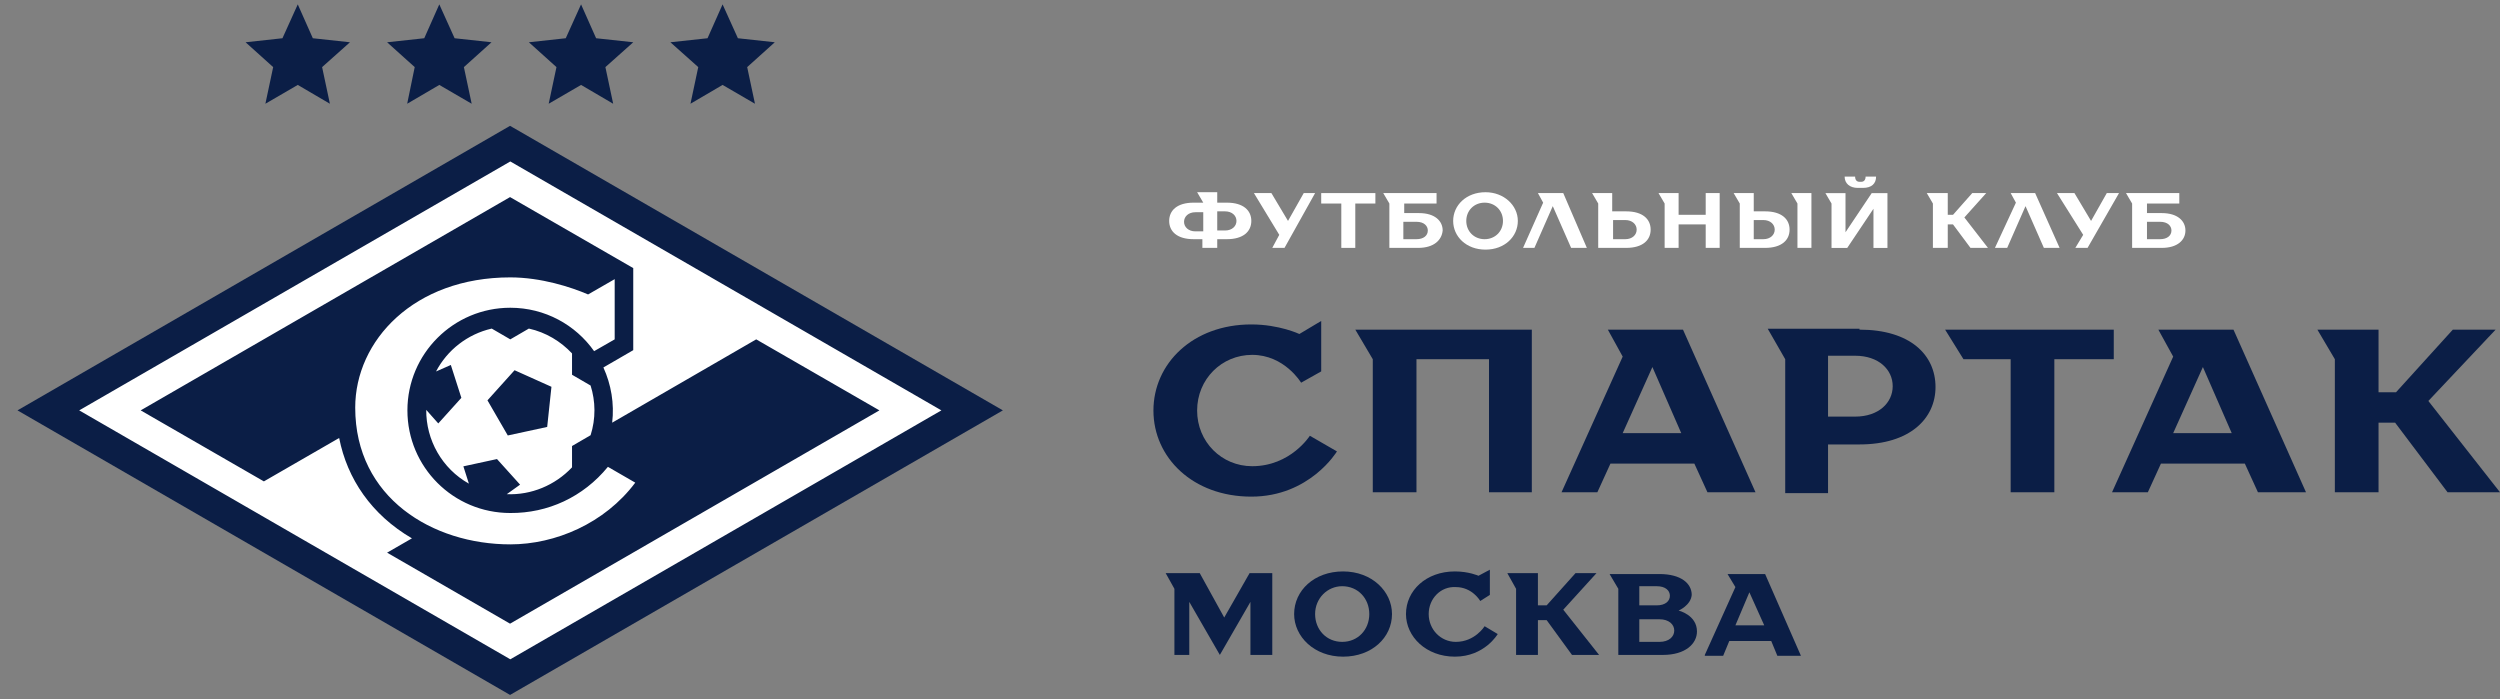 <?xml version="1.0" encoding="UTF-8"?> <svg xmlns="http://www.w3.org/2000/svg" width="286" height="80" viewBox="0 0 286 80" fill="none"><rect x="0" y="0" width="286" height="80" fill="#808080" stroke="none"/><g clip-path="url(#clip0_5452_17100)"><path d="M136.553 27.363C134.654 27.363 133.754 26.468 133.754 25.274C133.754 24.08 134.654 23.184 136.553 23.184H137.653L136.953 21.99H139.252V23.184H140.352C142.251 23.184 143.151 24.08 143.151 25.274C143.151 26.468 142.251 27.363 140.352 27.363H139.252V28.358H137.553V27.363H136.553ZM137.653 26.368V24.279H136.753C135.954 24.279 135.454 24.776 135.454 25.373C135.454 25.97 135.954 26.468 136.753 26.468H137.653V26.368ZM140.152 26.368C140.952 26.368 141.452 25.871 141.452 25.274C141.452 24.677 140.952 24.179 140.152 24.179H139.252V26.368H140.152Z" fill="white"></path><path d="M143.449 22.09H145.448L147.348 25.274L149.147 22.09H150.447L146.948 28.358H145.548L146.348 26.866L143.449 22.09Z" fill="white"></path><path d="M157.344 22.09V23.284H155.045V28.358H153.446V23.284H151.146V22.09H157.344Z" fill="white"></path><path d="M162.243 28.358H158.944V23.284L158.244 22.09H164.342V23.284H160.643V24.378H162.343C164.142 24.378 165.042 25.274 165.042 26.368C164.942 27.463 164.042 28.358 162.243 28.358ZM162.043 27.363C162.843 27.363 163.342 26.965 163.342 26.368C163.342 25.871 162.942 25.373 162.043 25.373H160.543V27.363H162.043Z" fill="white"></path><path d="M173.64 25.274C173.64 27.064 172.14 28.557 169.941 28.557C167.742 28.557 166.242 27.064 166.242 25.274C166.242 23.483 167.742 21.99 169.941 21.99C172.04 21.99 173.64 23.483 173.64 25.274ZM171.94 25.274C171.94 24.08 171.041 23.184 169.841 23.184C168.641 23.184 167.742 24.08 167.742 25.274C167.742 26.468 168.641 27.363 169.841 27.363C171.041 27.363 171.94 26.468 171.94 25.274Z" fill="white"></path><path d="M175.538 28.358H174.238L176.537 23.184L175.938 22.09H178.837L181.536 28.358H179.736L177.637 23.582L175.538 28.358Z" fill="white"></path><path d="M186.035 24.179C187.935 24.179 188.834 25.075 188.834 26.269C188.834 27.463 187.935 28.358 186.035 28.358H182.836V23.284L182.137 22.09H184.436V24.179H186.035ZM184.536 25.174V27.363H185.935C186.735 27.363 187.235 26.866 187.235 26.269C187.235 25.672 186.735 25.174 185.935 25.174H184.536Z" fill="white"></path><path d="M196.731 28.358H195.132V25.672H192.033V28.358H190.434V23.284L189.734 22.09H192.033V24.577H195.132V22.09H196.731V28.358Z" fill="white"></path><path d="M201.929 24.179C203.828 24.179 204.728 25.075 204.728 26.269C204.728 27.463 203.828 28.358 201.929 28.358H199.03V23.284L198.33 22.09H200.629V24.179H201.929ZM200.629 25.174V27.363H201.729C202.529 27.363 203.028 26.866 203.028 26.269C203.028 25.672 202.529 25.174 201.729 25.174H200.629ZM207.327 28.358H205.628V23.284L204.928 22.09H207.227V28.358H207.327Z" fill="white"></path><path d="M216.024 28.36H214.324V23.883L211.325 28.36H209.526V23.286L208.826 22.092H211.125V26.569L214.124 22.092H215.924V28.36H216.024ZM212.525 21.495C211.625 21.495 211.025 20.997 211.025 20.201H212.225C212.225 20.599 212.425 20.798 212.725 20.798H212.925C213.225 20.798 213.425 20.599 213.425 20.201H214.624C214.624 20.997 214.124 21.495 213.125 21.495H212.525Z" fill="white"></path><path d="M222.823 24.577H223.423L225.623 22.09H227.222L224.723 24.876L227.422 28.358H225.423L223.423 25.672H222.823V28.358H221.124V23.284L220.424 22.09H222.823V24.577Z" fill="white"></path><path d="M229.621 28.358H228.221L230.62 23.184L230.021 22.09H232.82L235.619 28.358H233.819L231.72 23.582L229.621 28.358Z" fill="white"></path><path d="M235.318 22.09H237.317L239.217 25.274L241.016 22.09H242.415L238.817 28.358H237.417L238.317 26.866L235.318 22.09Z" fill="white"></path><path d="M247.314 28.358H243.915V23.284L243.215 22.09H249.313V23.284H245.614V24.378H247.314C249.113 24.378 250.013 25.274 250.013 26.368C250.013 27.463 249.113 28.358 247.314 28.358ZM247.114 27.363C247.914 27.363 248.414 26.965 248.414 26.368C248.414 25.871 248.014 25.373 247.114 25.373H245.614V27.363H247.114Z" fill="white"></path><path d="M145.549 65.57V74.923H143.05V68.854L139.551 74.923L136.053 68.854V74.923H134.353V67.361L133.354 65.57H137.252L140.051 70.645L142.95 65.57H145.549Z" fill="#0B1E46"></path><path d="M159.245 70.246C159.245 72.933 156.946 75.122 153.647 75.122C150.349 75.122 148.049 72.833 148.049 70.246C148.049 67.56 150.349 65.371 153.647 65.371C156.946 65.371 159.245 67.659 159.245 70.246ZM156.646 70.246C156.646 68.456 155.347 67.062 153.547 67.062C151.848 67.062 150.448 68.456 150.448 70.246C150.448 72.037 151.748 73.43 153.547 73.43C155.347 73.43 156.646 72.037 156.646 70.246Z" fill="#0B1E46"></path><path d="M163.443 70.246C163.443 72.037 164.842 73.43 166.542 73.43C168.741 73.43 169.841 71.639 169.841 71.639L171.34 72.535C171.34 72.535 169.841 75.121 166.442 75.121C163.143 75.121 160.844 72.833 160.844 70.246C160.844 67.56 163.143 65.371 166.442 65.371C168.041 65.371 169.141 65.868 169.141 65.868L170.44 65.172V68.057L169.341 68.754C169.341 68.754 168.441 67.162 166.542 67.162C164.842 67.062 163.443 68.455 163.443 70.246Z" fill="#0B1E46"></path><path d="M175.938 69.252H176.937L180.236 65.57H182.635L178.837 69.749L182.935 74.923H179.836L176.937 70.943H175.938V74.923H173.439V67.361L172.439 65.57H175.938V69.252Z" fill="#0B1E46"></path><path d="M192.034 69.849C192.034 69.849 194.133 70.346 194.133 72.237C194.133 73.63 192.834 74.923 190.235 74.923H185.136V67.361L184.137 65.67H189.835C192.334 65.67 193.533 66.764 193.533 68.058C193.433 69.252 192.034 69.849 192.034 69.849ZM187.536 67.162V69.252H189.535C190.535 69.252 191.034 68.754 191.034 68.157C191.034 67.56 190.535 67.063 189.535 67.063H187.536V67.162ZM187.536 70.744V73.431H189.835C190.934 73.431 191.534 72.834 191.534 72.137C191.534 71.441 190.934 70.844 189.835 70.844H187.536V70.744Z" fill="#0B1E46"></path><path d="M195.031 74.923L198.53 67.162L197.63 65.67H201.929L206.027 75.023H203.328L202.629 73.331H197.83L197.13 75.023H195.031V74.923ZM198.53 71.54H201.829L200.129 67.759L198.53 71.54Z" fill="#0B1E46"></path><path d="M136.951 46.965C136.951 50.547 139.75 53.333 143.249 53.333C147.648 53.333 149.847 49.85 149.847 49.85L152.946 51.641C152.946 51.641 149.847 56.815 143.149 56.815C136.452 56.815 131.953 52.338 131.953 46.965C131.953 41.592 136.452 37.115 143.149 37.115C146.348 37.115 148.647 38.209 148.647 38.209L151.146 36.717V42.488L148.847 43.781C148.847 43.781 146.948 40.597 143.249 40.597C139.75 40.597 136.951 43.383 136.951 46.965Z" fill="#0B1E46"></path><path d="M175.24 56.317H170.342V41.094H162.044V56.317H157.046V41.094L155.047 37.711H175.24V56.317Z" fill="#0B1E46"></path><path d="M178.639 56.317L185.636 40.795L183.937 37.711H192.534L200.831 56.317H195.333L193.833 53.033H184.237L182.737 56.317H178.639ZM185.636 49.551H192.334L189.035 41.989L185.636 49.551Z" fill="#0B1E46"></path><path d="M212.726 37.711C218.524 37.711 221.423 40.596 221.423 44.278C221.423 47.859 218.524 50.844 212.726 50.844H209.127V56.416H204.229V41.094L202.229 37.611H212.726V37.711ZM209.127 47.66H212.226C214.925 47.66 216.525 46.069 216.525 44.178C216.525 42.288 214.925 40.696 212.226 40.696H209.127V47.66Z" fill="#0B1E46"></path><path d="M241.815 37.711V41.094H235.017V56.317H230.019V41.094H224.621L222.521 37.711H241.815Z" fill="#0B1E46"></path><path d="M241.615 56.317L248.612 40.795L246.913 37.711H255.51L263.807 56.317H258.309L256.809 53.033H247.213L245.713 56.317H241.615ZM248.612 49.551H255.31L252.011 41.989L248.612 49.551Z" fill="#0B1E46"></path><path d="M272.105 44.875H274.104L280.602 37.711H285.5L277.803 45.87L286 56.317H280.002L274.004 48.357H272.105V56.317H267.107V41.094L265.107 37.711H272.105V44.875Z" fill="#0B1E46"></path><path d="M56.227 4.835L52.007 4.375L50.256 0.5L48.534 4.375L44.285 4.835L47.443 7.677L46.582 11.868L50.256 9.715L53.959 11.868L53.069 7.677L56.227 4.835Z" fill="#0B1E46"></path><path d="M88.635 4.835L84.415 4.375L82.664 0.5L80.942 4.375L76.693 4.835L79.88 7.677L78.99 11.868L82.664 9.715L86.367 11.868L85.478 7.677L88.635 4.835Z" fill="#0B1E46"></path><path d="M72.444 4.835L68.195 4.375L66.473 0.5L64.722 4.375L60.502 4.835L63.66 7.677L62.77 11.868L66.473 9.715L70.147 11.868L69.257 7.677L72.444 4.835Z" fill="#0B1E46"></path><path d="M40.035 4.835L35.787 4.375L34.065 0.5L32.313 4.375L28.094 4.835L31.251 7.677L30.361 11.868L34.065 9.715L37.739 11.868L36.849 7.677L40.035 4.835Z" fill="#0B1E46"></path><path d="M58.35 14.395L2 46.947L58.35 79.5L114.729 46.947L58.35 14.395Z" fill="#0B1E46"></path><path d="M69.545 53.406L72.674 55.215C69.171 59.894 63.516 62.276 58.378 62.276C49.508 62.276 40.637 56.966 40.637 46.632C40.637 38.967 47.355 31.733 58.378 31.733C61.909 31.733 65.353 32.852 67.277 33.685L70.32 31.934V38.823L67.966 40.173C65.841 37.158 62.339 35.206 58.378 35.206C51.89 35.206 46.608 40.46 46.608 46.947C46.608 53.435 51.861 58.688 58.378 58.688C62.655 58.717 66.703 56.88 69.545 53.406ZM107.696 46.947L58.378 75.424L9.061 46.947L58.378 18.471L107.696 46.947ZM58.349 71.348L100.605 46.947L86.51 38.823L70.033 48.354C70.291 46.172 69.918 43.99 69.028 42.038L72.444 40.058V30.671L58.349 22.547L16.094 46.947L30.188 55.071L38.8 50.105C39.719 54.784 42.503 58.889 47.125 61.587L44.283 63.224L58.349 71.348ZM57.976 56.535L59.497 55.444L56.856 52.516L53.01 53.349L53.641 55.33C50.57 53.607 48.733 50.335 48.761 46.89L50.139 48.44L52.78 45.512L51.575 41.752L49.881 42.498C51.173 40.029 53.498 38.221 56.254 37.589L58.378 38.823L60.502 37.589C62.454 38.02 64.148 39.053 65.44 40.431V42.871L67.564 44.105C68.138 45.914 68.167 47.895 67.564 49.789L65.44 51.024V53.464C63.488 55.53 60.761 56.65 57.976 56.535ZM62.598 48.842L63.086 44.249L58.866 42.354L55.766 45.799L58.091 49.818L62.598 48.842Z" fill="white"></path></g><defs><clipPath id="clip0_5452_17100"><rect width="286" height="79" fill="white" transform="translate(0 0.5)"></rect></clipPath></defs></svg> 